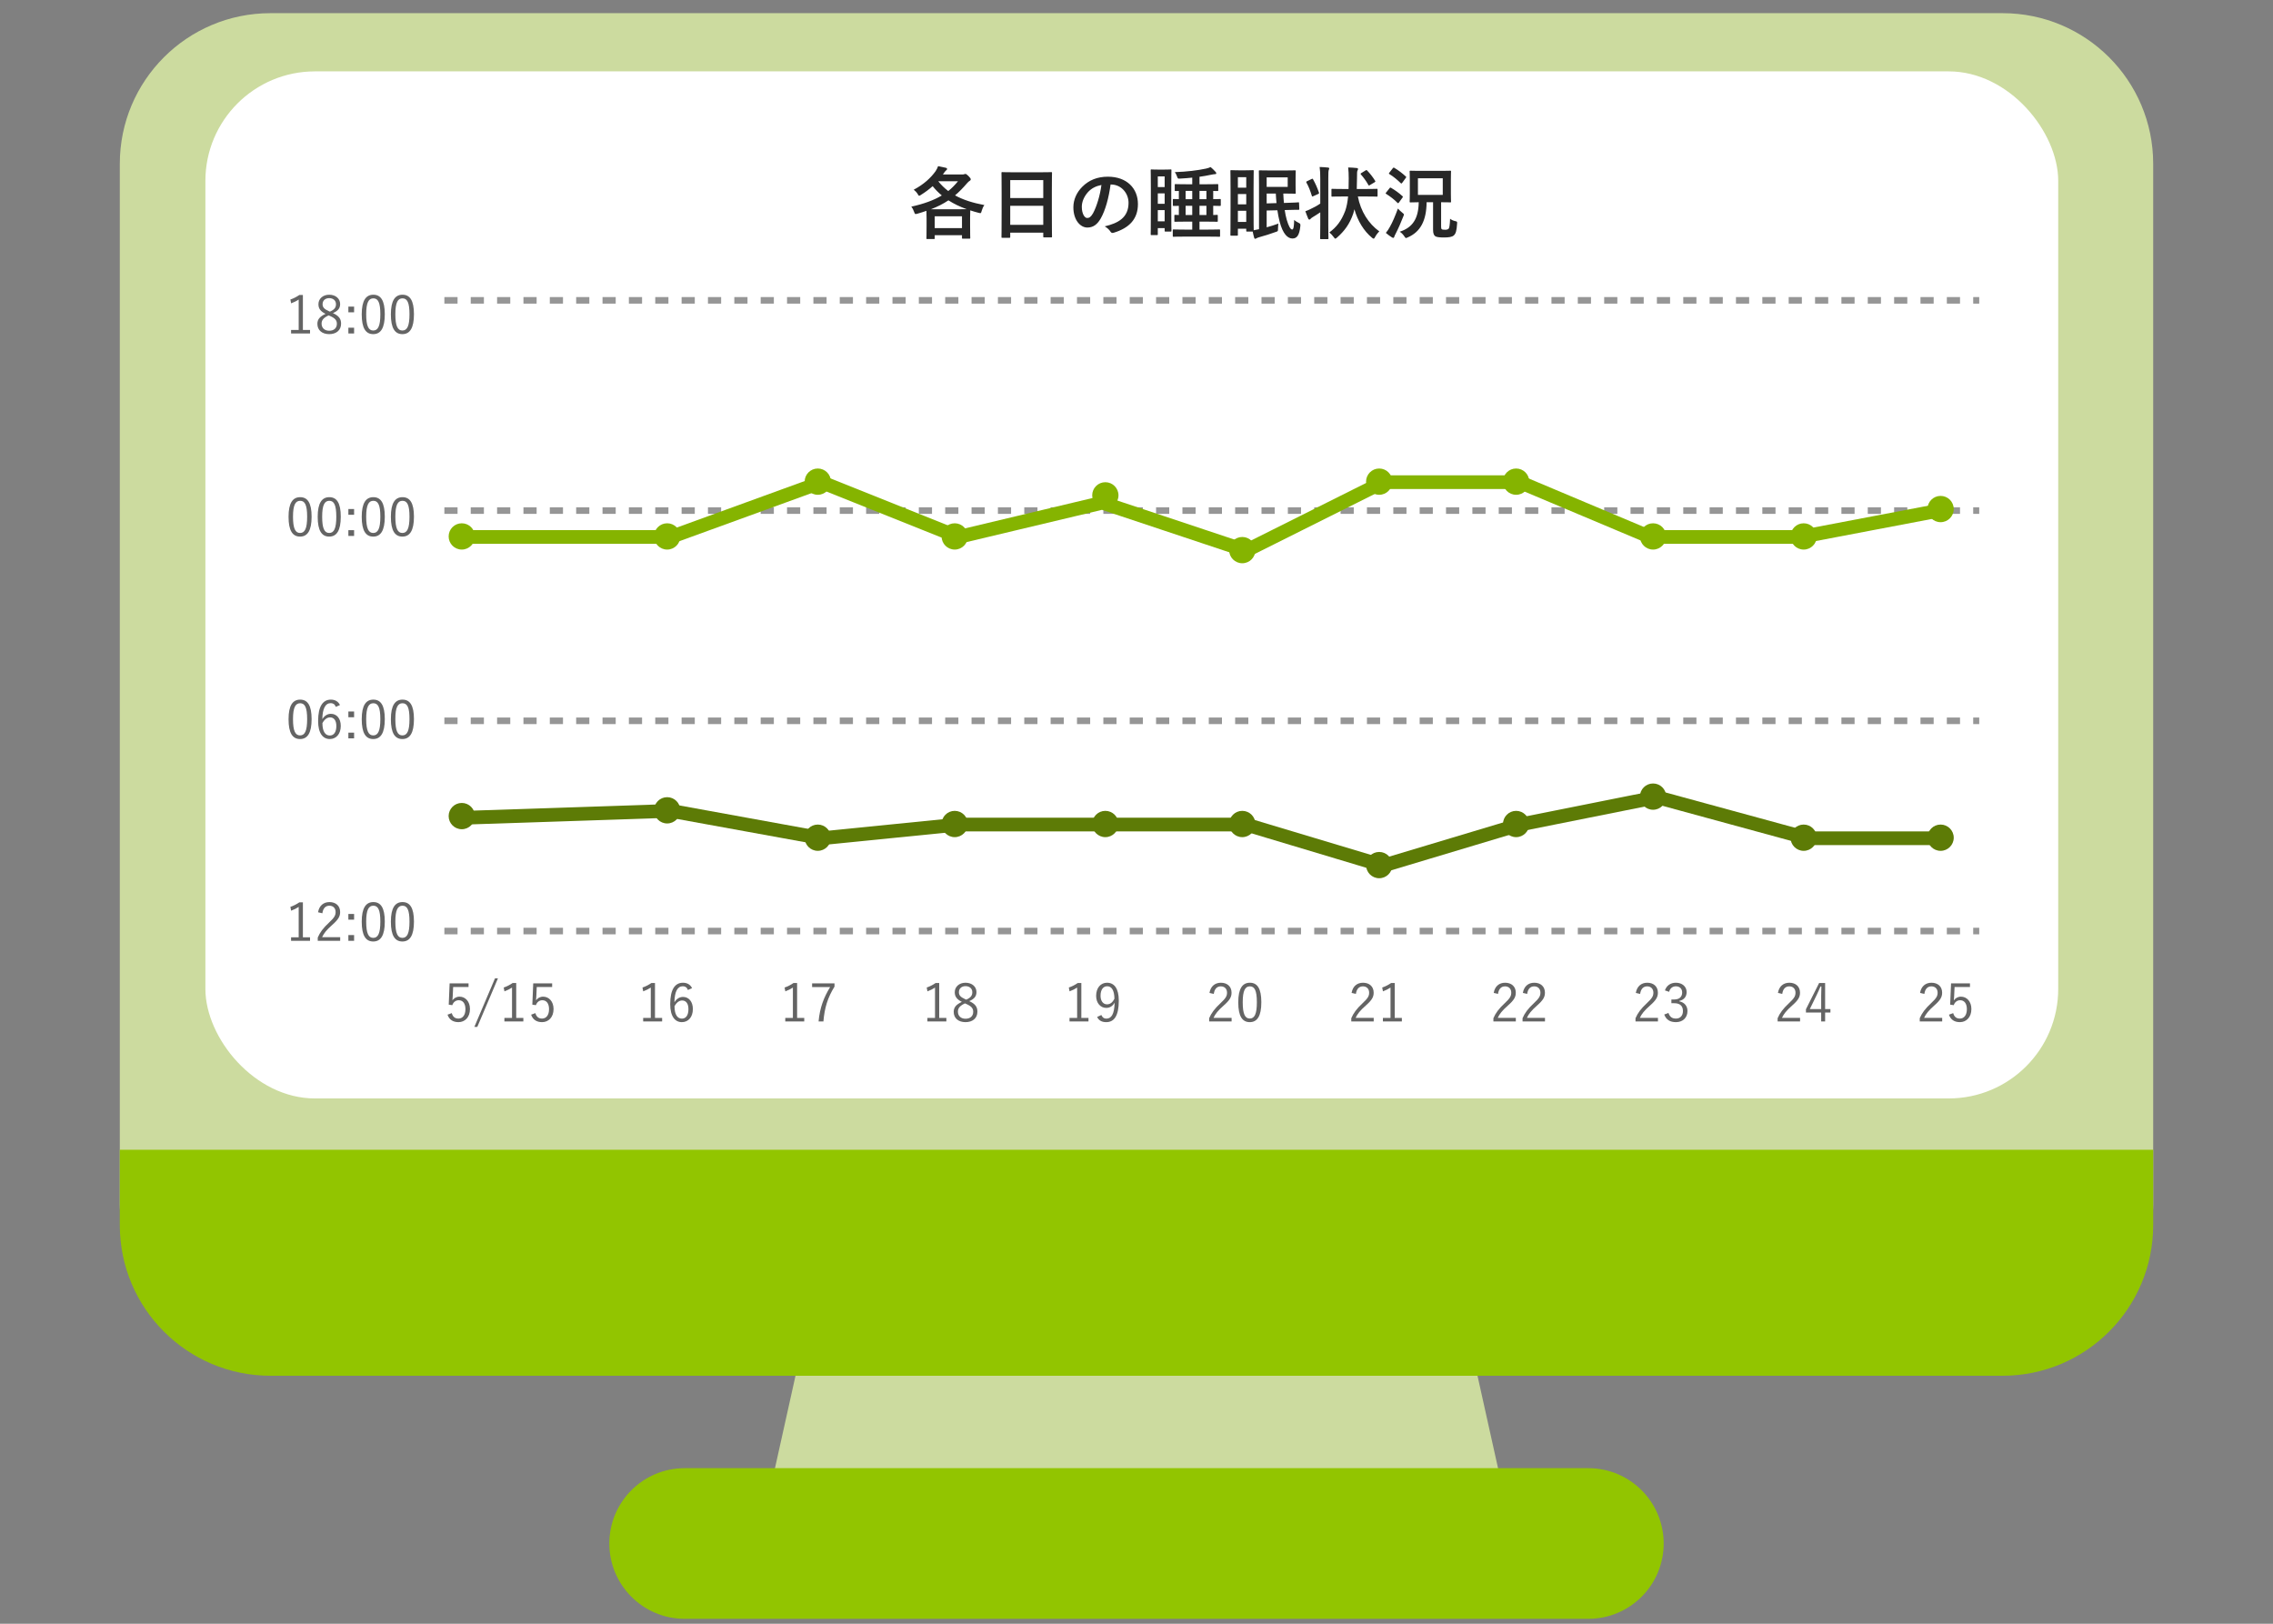 <svg width="238" height="170" viewBox="0 0 238 170" fill="none" xmlns="http://www.w3.org/2000/svg">
<rect x="0" y="0" width="238" height="170" fill="#808080" stroke="none"/>
<g clip-path="url(#clip0_316_1224)">
<path d="M158.428 161.599H79.572C79.572 161.047 79.651 160.456 79.769 159.904L87.655 124.419C88.444 120.791 91.637 118.229 95.343 118.229H142.657C146.363 118.229 149.556 120.791 150.345 124.419L158.231 159.904C158.349 160.456 158.428 161.047 158.428 161.599Z" fill="#CCDB9F"/>
<path d="M166.313 169.484H71.687C67.334 169.484 63.801 165.951 63.801 161.598C63.801 157.246 67.334 153.713 71.687 153.713H166.313C170.666 153.713 174.199 157.246 174.199 161.598C174.199 165.951 170.666 169.484 166.313 169.484Z" fill="#92C500"/>
<path d="M225.455 17.15V126.114C225.455 130.451 221.906 133.999 217.569 133.999H20.431C16.094 133.999 12.545 130.451 12.545 126.114V17.15C12.545 8.436 19.603 1.379 28.316 1.379H209.684C218.397 1.379 225.455 8.436 225.455 17.15Z" fill="#CCDB9F"/>
<path d="M225.455 120.379V128.264C225.455 136.974 218.393 144.036 209.684 144.036H28.316C19.607 144.036 12.545 136.974 12.545 128.264V120.379H225.455Z" fill="#92C500"/>
<rect x="21.506" y="7.473" width="194.005" height="107.53" rx="11.47" fill="white"/>
<path d="M98.729 18.268H100.76C100.859 18.268 100.916 18.26 100.966 18.235C101.007 18.218 101.04 18.21 101.082 18.21C101.156 18.21 101.214 18.243 101.395 18.416C101.585 18.606 101.643 18.697 101.643 18.771C101.643 18.862 101.593 18.895 101.519 18.945C101.453 18.986 101.379 19.036 101.263 19.176C100.834 19.679 100.429 20.092 100 20.455C100.834 20.918 101.841 21.239 103.071 21.471C102.939 21.644 102.856 21.85 102.79 22.073C102.716 22.337 102.716 22.346 102.46 22.279C102.155 22.205 101.866 22.114 101.593 22.024C101.585 22.114 101.577 22.346 101.577 22.783V23.518C101.577 24.648 101.593 24.855 101.593 24.896C101.593 24.979 101.585 24.987 101.502 24.987H100.817C100.735 24.987 100.727 24.979 100.727 24.896V24.624H97.871V24.937C97.871 25.02 97.862 25.028 97.78 25.028H97.095C97.012 25.028 97.004 25.02 97.004 24.937C97.004 24.888 97.02 24.673 97.02 23.542V22.907C97.02 22.436 97.012 22.197 97.004 22.073C96.715 22.172 96.401 22.279 96.071 22.37C95.815 22.436 95.807 22.445 95.716 22.189C95.642 21.974 95.543 21.784 95.419 21.636C96.765 21.338 97.788 20.959 98.614 20.463C98.267 20.175 97.945 19.853 97.656 19.49C97.301 19.811 96.888 20.117 96.426 20.406C96.335 20.463 96.286 20.497 96.245 20.497C96.195 20.497 96.162 20.439 96.079 20.299C95.972 20.125 95.824 19.977 95.675 19.861C96.74 19.3 97.466 18.615 97.97 17.913C98.094 17.715 98.168 17.566 98.226 17.393C98.539 17.451 98.803 17.509 99.034 17.566C99.133 17.591 99.167 17.641 99.167 17.69C99.167 17.756 99.125 17.789 99.067 17.839C99.018 17.88 98.969 17.921 98.845 18.095L98.729 18.268ZM97.871 22.643V23.881H100.727V22.643H97.871ZM97.475 21.908H100.405C100.793 21.908 101.048 21.908 101.222 21.9C100.504 21.644 99.876 21.338 99.307 20.975C98.77 21.338 98.176 21.636 97.475 21.908ZM100.306 18.978H98.242C98.556 19.374 98.902 19.704 99.29 20.001C99.67 19.696 100 19.358 100.306 18.978ZM105.687 24.896H104.953C104.87 24.896 104.862 24.888 104.862 24.805C104.862 24.747 104.878 24.26 104.878 21.867V20.274C104.878 18.672 104.862 18.169 104.862 18.119C104.862 18.029 104.87 18.02 104.953 18.02C105.01 18.02 105.291 18.037 106.092 18.037H108.923C109.724 18.037 110.012 18.02 110.062 18.02C110.144 18.02 110.153 18.029 110.153 18.119C110.153 18.169 110.136 18.672 110.136 20.026V21.858C110.136 24.227 110.153 24.714 110.153 24.764C110.153 24.846 110.144 24.855 110.062 24.855H109.327C109.245 24.855 109.237 24.846 109.237 24.764V24.36H105.778V24.805C105.778 24.888 105.77 24.896 105.687 24.896ZM105.778 23.542H109.237V21.545H105.778V23.542ZM105.778 18.854V20.736H109.237V18.854H105.778ZM116.319 19.316H116.286C116.096 20.719 115.749 22.007 115.254 22.874C114.899 23.493 114.47 23.823 113.851 23.823C113.124 23.823 112.39 23.047 112.39 21.702C112.39 20.909 112.728 20.15 113.322 19.556C114.016 18.862 114.891 18.499 116.005 18.499C117.986 18.499 119.15 19.721 119.15 21.363C119.15 22.898 118.283 23.864 116.607 24.368C116.434 24.417 116.36 24.384 116.252 24.219C116.162 24.079 115.988 23.889 115.675 23.699C117.07 23.369 118.167 22.791 118.167 21.231C118.167 20.249 117.425 19.316 116.319 19.316ZM115.328 19.366C114.75 19.481 114.288 19.712 113.917 20.117C113.52 20.563 113.273 21.116 113.273 21.644C113.273 22.403 113.578 22.824 113.834 22.824C114.049 22.824 114.23 22.717 114.453 22.321C114.816 21.652 115.188 20.463 115.328 19.366ZM126.529 24.772H124.011C123.211 24.772 122.93 24.789 122.889 24.789C122.806 24.789 122.798 24.78 122.798 24.698V24.112C122.798 24.029 122.806 24.021 122.889 24.021C122.93 24.021 123.211 24.038 124.011 24.038H124.837V23.204H124.152C123.376 23.204 123.103 23.22 123.054 23.22C122.971 23.22 122.963 23.212 122.963 23.138V22.593C122.963 22.502 122.971 22.494 123.054 22.494C123.079 22.494 123.194 22.502 123.434 22.511V21.553C123.079 21.553 122.922 21.561 122.897 21.561C122.814 21.561 122.806 21.553 122.806 21.479V20.926C122.806 20.843 122.814 20.835 122.897 20.835C122.922 20.835 123.079 20.843 123.434 20.852V19.993C123.227 19.993 123.12 20.001 123.095 20.001C123.013 20.001 123.004 19.993 123.004 19.91V19.366C123.004 19.283 123.013 19.275 123.095 19.275C123.145 19.275 123.417 19.291 124.193 19.291H124.837V18.598C124.449 18.639 124.036 18.672 123.582 18.697C123.326 18.714 123.326 18.714 123.235 18.45C123.178 18.285 123.103 18.144 123.013 18.02C124.275 17.979 125.406 17.839 126.289 17.649C126.479 17.608 126.636 17.55 126.752 17.492C126.95 17.641 127.148 17.855 127.272 17.987C127.321 18.037 127.354 18.086 127.354 18.152C127.354 18.21 127.313 18.235 127.181 18.235C127.082 18.235 126.95 18.276 126.818 18.293C126.405 18.384 126.009 18.45 125.596 18.507V19.291H126.372C127.148 19.291 127.42 19.275 127.47 19.275C127.552 19.275 127.561 19.283 127.561 19.366V19.91C127.561 19.993 127.552 20.001 127.47 20.001C127.437 20.001 127.313 19.993 127.032 19.993V20.852C127.503 20.852 127.684 20.835 127.726 20.835C127.816 20.835 127.825 20.843 127.825 20.926V21.479C127.825 21.553 127.816 21.561 127.726 21.561C127.684 21.561 127.503 21.553 127.032 21.545V22.511C127.28 22.502 127.387 22.494 127.42 22.494C127.503 22.494 127.511 22.502 127.511 22.593V23.138C127.511 23.212 127.503 23.22 127.42 23.22C127.371 23.22 127.107 23.204 126.322 23.204H125.596V24.038H126.529C127.329 24.038 127.61 24.021 127.66 24.021C127.742 24.021 127.75 24.029 127.75 24.112V24.698C127.75 24.78 127.742 24.789 127.66 24.789C127.61 24.789 127.329 24.772 126.529 24.772ZM126.322 22.511V21.545H125.596V22.511H126.322ZM124.143 22.511H124.837V21.545H124.143V22.511ZM125.596 20.852H126.322V19.985H125.596V20.852ZM124.837 19.985H124.143V20.852H124.837V19.985ZM121.23 23.881V24.516C121.23 24.607 121.221 24.615 121.139 24.615H120.578C120.495 24.615 120.487 24.607 120.487 24.516C120.487 24.467 120.503 23.98 120.503 21.578V19.985C120.503 18.384 120.487 17.88 120.487 17.831C120.487 17.748 120.495 17.74 120.578 17.74C120.635 17.74 120.776 17.756 121.263 17.756H121.898C122.369 17.756 122.509 17.74 122.567 17.74C122.649 17.74 122.658 17.748 122.658 17.831C122.658 17.88 122.641 18.334 122.641 19.663V21.429C122.641 23.658 122.658 24.104 122.658 24.153C122.658 24.236 122.649 24.244 122.567 24.244H122.039C121.956 24.244 121.948 24.236 121.948 24.153V23.881H121.23ZM121.23 23.171H121.948V21.999H121.23V23.171ZM121.948 18.466H121.23V19.589H121.948V18.466ZM121.23 21.338H121.948V20.249H121.23V21.338ZM132.629 22.04V23.798C133.017 23.699 133.413 23.567 133.858 23.41C133.834 23.551 133.825 23.724 133.817 23.939C133.817 24.211 133.817 24.211 133.578 24.285C132.95 24.516 132.513 24.648 131.836 24.838C131.696 24.88 131.622 24.913 131.564 24.945C131.523 24.97 131.481 25.003 131.432 25.003C131.382 25.003 131.349 24.979 131.324 24.904C131.267 24.714 131.209 24.475 131.168 24.244H130.582C130.499 24.244 130.491 24.236 130.491 24.153V23.947H129.616V24.582C129.616 24.665 129.608 24.673 129.525 24.673H128.922C128.84 24.673 128.832 24.665 128.832 24.582C128.832 24.524 128.848 24.046 128.848 21.66V20.067C128.848 18.474 128.832 17.963 128.832 17.913C128.832 17.822 128.84 17.814 128.922 17.814C128.98 17.814 129.145 17.831 129.665 17.831H130.441C130.961 17.831 131.126 17.814 131.176 17.814C131.267 17.814 131.275 17.822 131.275 17.913C131.275 17.963 131.258 18.425 131.258 19.745V21.512C131.258 23.402 131.267 23.947 131.275 24.104C131.44 24.079 131.613 24.046 131.828 23.996V19.366C131.828 18.45 131.811 17.979 131.811 17.921C131.811 17.839 131.82 17.831 131.902 17.831C131.96 17.831 132.307 17.847 133 17.847H134.577C135.237 17.847 135.534 17.831 135.584 17.831C135.666 17.831 135.674 17.839 135.674 17.921C135.674 17.971 135.658 18.194 135.658 18.656V19.465C135.658 19.935 135.674 20.15 135.674 20.191C135.674 20.274 135.666 20.282 135.584 20.282C135.534 20.282 135.237 20.265 134.577 20.265H134.37C134.387 20.612 134.403 20.934 134.436 21.248L134.931 21.231C135.608 21.215 135.856 21.19 135.938 21.182C136.021 21.173 136.021 21.19 136.021 21.272L136.046 21.867C136.046 21.949 136.037 21.966 135.947 21.966C135.864 21.966 135.625 21.957 134.94 21.982L134.519 21.991C134.577 22.362 134.643 22.709 134.733 23.014C134.931 23.683 135.121 24.029 135.303 24.029C135.443 24.029 135.493 23.699 135.509 23.022C135.633 23.146 135.823 23.253 136.004 23.344C136.153 23.419 136.178 23.451 136.153 23.699C136.054 24.632 135.798 24.97 135.328 24.97C134.841 24.97 134.329 24.516 133.99 23.212C133.891 22.849 133.817 22.445 133.751 22.015L132.629 22.04ZM134.832 19.564V18.573H132.629V19.564H134.832ZM129.616 23.237H130.491V22.065H129.616V23.237ZM133.586 20.265H132.629V21.297L133.66 21.264C133.627 20.951 133.603 20.612 133.586 20.265ZM130.491 18.549H129.616V19.646H130.491V18.549ZM129.616 21.396H130.491V20.315H129.616V21.396ZM141.155 20.571H140.627C139.826 20.571 139.554 20.587 139.504 20.587C139.422 20.587 139.413 20.579 139.413 20.497V19.861C139.413 19.779 139.422 19.77 139.504 19.77C139.554 19.77 139.826 19.787 140.627 19.787H141.205C141.213 19.448 141.221 19.085 141.221 18.689C141.221 18.185 141.205 17.913 141.163 17.533C141.469 17.542 141.774 17.558 142.063 17.591C142.154 17.599 142.195 17.641 142.195 17.69C142.195 17.765 142.17 17.806 142.137 17.863C142.096 17.946 142.088 18.07 142.088 18.681C142.088 19.052 142.079 19.424 142.063 19.787H143.037C143.829 19.787 144.11 19.77 144.16 19.77C144.234 19.77 144.242 19.779 144.242 19.861V20.497C144.242 20.579 144.234 20.587 144.16 20.587C144.11 20.587 143.829 20.571 143.037 20.571H142.179C142.476 22.131 143.293 23.41 144.424 24.227C144.259 24.384 144.093 24.599 143.978 24.822C143.92 24.929 143.879 24.987 143.829 24.987C143.788 24.987 143.739 24.954 143.656 24.888C142.806 24.186 142.162 23.138 141.815 21.908C141.782 22.073 141.733 22.23 141.692 22.37C141.32 23.46 140.767 24.194 139.999 24.871C139.909 24.945 139.859 24.987 139.818 24.987C139.768 24.987 139.735 24.937 139.661 24.838C139.521 24.64 139.347 24.459 139.191 24.335C139.933 23.79 140.453 23.138 140.858 22.065C141.006 21.644 141.097 21.157 141.155 20.571ZM138.241 21.314V18.73C138.241 18.144 138.233 17.888 138.175 17.484C138.497 17.492 138.761 17.509 139.05 17.542C139.133 17.55 139.182 17.583 139.182 17.624C139.182 17.682 139.158 17.731 139.133 17.789C139.092 17.896 139.083 18.103 139.083 18.705V23.493C139.083 24.434 139.1 24.904 139.1 24.945C139.1 25.028 139.092 25.036 139.009 25.036H138.324C138.233 25.036 138.225 25.028 138.225 24.945C138.225 24.896 138.241 24.434 138.241 23.501V22.23C137.969 22.42 137.705 22.577 137.441 22.742C137.325 22.808 137.259 22.874 137.226 22.915C137.193 22.956 137.152 22.989 137.111 22.989C137.069 22.989 137.011 22.965 136.987 22.907C136.888 22.676 136.772 22.378 136.681 22.114C136.855 22.057 137.003 21.991 137.144 21.924C137.589 21.718 137.919 21.537 138.241 21.314ZM136.863 18.97L137.342 18.738C137.432 18.697 137.449 18.705 137.49 18.78C137.738 19.217 137.919 19.638 138.101 20.15C138.134 20.232 138.118 20.265 138.01 20.315L137.515 20.538C137.408 20.587 137.383 20.587 137.358 20.497C137.201 19.993 137.036 19.547 136.797 19.126C136.756 19.044 136.764 19.019 136.863 18.97ZM142.55 18.111L142.979 17.847C143.029 17.814 143.053 17.806 143.078 17.806C143.103 17.806 143.128 17.831 143.161 17.863C143.433 18.144 143.739 18.524 143.986 18.928C144.027 19.003 144.027 19.019 143.928 19.085L143.441 19.374C143.4 19.407 143.367 19.424 143.342 19.424C143.318 19.424 143.301 19.407 143.276 19.358C143.037 18.936 142.781 18.59 142.5 18.268C142.443 18.202 142.451 18.169 142.55 18.111ZM150.053 21.173H149.376C149.36 23.105 148.724 24.277 147.42 24.846C147.313 24.888 147.263 24.921 147.222 24.921C147.164 24.921 147.131 24.871 147.048 24.747C146.916 24.549 146.743 24.368 146.561 24.26C147.915 23.823 148.526 22.89 148.551 21.173C147.965 21.182 147.742 21.19 147.692 21.19C147.61 21.19 147.601 21.182 147.601 21.091C147.601 21.041 147.618 20.81 147.618 20.265V18.796C147.618 18.26 147.601 18.02 147.601 17.963C147.601 17.88 147.61 17.872 147.692 17.872C147.75 17.872 148.014 17.888 148.774 17.888H150.779C151.53 17.888 151.795 17.872 151.844 17.872C151.927 17.872 151.935 17.88 151.935 17.963C151.935 18.012 151.918 18.26 151.918 18.796V20.265C151.918 20.81 151.935 21.041 151.935 21.091C151.935 21.182 151.927 21.19 151.844 21.19C151.795 21.19 151.547 21.173 150.895 21.173V23.724C150.895 23.905 150.911 23.955 150.977 24.005C151.019 24.038 151.118 24.054 151.341 24.054C151.506 24.054 151.638 24.005 151.687 23.939C151.753 23.856 151.811 23.6 151.836 22.898C151.968 23.014 152.149 23.097 152.356 23.146C152.57 23.196 152.587 23.196 152.57 23.402C152.521 24.186 152.43 24.459 152.224 24.648C152.042 24.813 151.687 24.863 151.192 24.863C150.829 24.863 150.433 24.838 150.292 24.739C150.144 24.632 150.053 24.467 150.053 24.038V21.173ZM151.068 20.406V18.664H148.468V20.406H151.068ZM145.109 24.384C145.282 24.17 145.389 24.013 145.538 23.74C145.802 23.278 146.074 22.643 146.372 21.834C146.487 21.966 146.66 22.131 146.817 22.255C146.949 22.362 146.999 22.403 146.999 22.469C146.999 22.511 146.974 22.56 146.941 22.651C146.694 23.295 146.413 23.93 146.132 24.475C146.058 24.607 146.008 24.714 145.992 24.789C145.975 24.855 145.942 24.904 145.885 24.904C145.843 24.904 145.802 24.888 145.736 24.846C145.538 24.723 145.34 24.582 145.109 24.384ZM145.48 18.07L145.835 17.616C145.901 17.533 145.934 17.533 146 17.575C146.421 17.822 146.817 18.128 147.197 18.474C147.255 18.524 147.263 18.532 147.189 18.639L146.826 19.135C146.768 19.217 146.735 19.234 146.669 19.176C146.306 18.821 145.893 18.474 145.48 18.227C145.406 18.177 145.414 18.161 145.48 18.07ZM145.142 20.15L145.497 19.704C145.554 19.63 145.571 19.622 145.653 19.663C146.058 19.902 146.462 20.183 146.85 20.538C146.916 20.596 146.908 20.612 146.842 20.703L146.487 21.19C146.413 21.289 146.388 21.297 146.322 21.231C145.967 20.868 145.554 20.563 145.142 20.299C145.067 20.257 145.076 20.232 145.142 20.15Z" fill="#272727"/>
<path d="M49.06 102.954V103.334H47.448L47.404 104.286C47.398 104.429 47.382 104.605 47.371 104.743C47.519 104.506 47.8 104.347 48.114 104.347C48.73 104.347 49.209 104.858 49.209 105.64C49.209 106.504 48.68 107.015 48.004 107.015C47.437 107.015 47.035 106.757 46.859 106.234L47.305 106.069C47.409 106.46 47.646 106.641 47.998 106.641C48.444 106.641 48.735 106.278 48.735 105.656C48.735 105.062 48.466 104.721 48.037 104.721C47.728 104.721 47.47 104.908 47.36 105.238L46.986 105.183L47.079 102.954H49.06ZM52.14 102.426L49.977 107.511H49.669L51.832 102.426H52.14ZM54.052 102.916V106.575H54.8V106.944H52.814V106.575H53.612V103.395C53.402 103.538 53.127 103.675 52.819 103.791L52.742 103.389C53.078 103.279 53.397 103.109 53.678 102.916H54.052ZM57.814 102.954V103.334H56.202L56.158 104.286C56.152 104.429 56.136 104.605 56.125 104.743C56.273 104.506 56.554 104.347 56.867 104.347C57.484 104.347 57.962 104.858 57.962 105.64C57.962 106.504 57.434 107.015 56.757 107.015C56.191 107.015 55.789 106.757 55.613 106.234L56.059 106.069C56.163 106.46 56.4 106.641 56.752 106.641C57.198 106.641 57.489 106.278 57.489 105.656C57.489 105.062 57.22 104.721 56.79 104.721C56.482 104.721 56.224 104.908 56.114 105.238L55.739 105.183L55.833 102.954H57.814Z" fill="#646464"/>
<path d="M68.582 102.916V106.575H69.33V106.944H67.344V106.575H68.142V103.395C67.933 103.538 67.657 103.675 67.349 103.791L67.272 103.389C67.608 103.279 67.927 103.109 68.208 102.916H68.582ZM72.465 103.455L72.03 103.648C71.931 103.373 71.739 103.257 71.502 103.257C70.93 103.257 70.638 103.824 70.616 104.935C70.847 104.556 71.172 104.374 71.519 104.374C72.118 104.374 72.548 104.864 72.548 105.64C72.548 106.493 72.063 107.015 71.397 107.015C70.688 107.015 70.176 106.427 70.176 105.134C70.176 103.56 70.693 102.888 71.513 102.888C71.975 102.888 72.294 103.103 72.465 103.455ZM70.627 105.348C70.627 106.251 70.946 106.647 71.397 106.647C71.821 106.647 72.085 106.3 72.085 105.651C72.085 105.078 71.838 104.748 71.43 104.748C71.128 104.748 70.853 104.935 70.627 105.348Z" fill="#646464"/>
<path d="M83.463 102.916V106.575H84.211V106.944H82.224V106.575H83.022V103.395C82.813 103.538 82.538 103.675 82.23 103.791L82.153 103.389C82.489 103.279 82.808 103.109 83.088 102.916H83.463ZM87.379 102.954V103.296C86.685 104.413 86.333 105.491 86.218 106.944H85.711C85.843 105.502 86.251 104.44 86.922 103.34H85.034V102.954H87.379Z" fill="#646464"/>
<path d="M98.343 102.916V106.575H99.092V106.944H97.105V106.575H97.903V103.395C97.694 103.538 97.419 103.675 97.111 103.791L97.034 103.389C97.369 103.279 97.689 103.109 97.969 102.916H98.343ZM101.489 104.814C102.127 105.106 102.342 105.425 102.342 105.92C102.342 106.603 101.841 107.015 101.098 107.015C100.361 107.015 99.86 106.614 99.86 105.937C99.86 105.464 100.119 105.172 100.713 104.891C100.169 104.622 99.97 104.319 99.97 103.879C99.97 103.318 100.427 102.888 101.098 102.888C101.77 102.888 102.243 103.296 102.243 103.862C102.243 104.303 102.028 104.578 101.489 104.814ZM101.06 104.611L101.17 104.66C101.665 104.446 101.808 104.215 101.808 103.873C101.808 103.499 101.517 103.246 101.098 103.246C100.686 103.246 100.405 103.494 100.405 103.879C100.405 104.187 100.554 104.385 101.06 104.611ZM101.153 105.101L101.038 105.051C100.51 105.299 100.301 105.546 100.301 105.915C100.301 106.361 100.609 106.658 101.098 106.658C101.605 106.658 101.902 106.377 101.902 105.931C101.902 105.579 101.731 105.348 101.153 105.101Z" fill="#646464"/>
<path d="M113.224 102.916V106.575H113.972V106.944H111.986V106.575H112.784V103.395C112.575 103.538 112.299 103.675 111.991 103.791L111.914 103.389C112.25 103.279 112.569 103.109 112.85 102.916H113.224ZM114.879 106.471L115.319 106.267C115.429 106.526 115.599 106.647 115.831 106.647C116.364 106.647 116.678 106.207 116.711 104.968C116.507 105.343 116.205 105.524 115.831 105.524C115.236 105.524 114.774 105.029 114.774 104.259C114.774 103.428 115.247 102.888 115.913 102.888C116.656 102.888 117.146 103.466 117.146 104.765C117.146 106.355 116.661 107.015 115.831 107.015C115.368 107.015 115.049 106.839 114.879 106.471ZM116.689 104.556C116.678 103.719 116.419 103.257 115.93 103.257C115.495 103.257 115.236 103.637 115.236 104.253C115.236 104.814 115.517 105.15 115.908 105.15C116.238 105.15 116.491 104.963 116.689 104.556Z" fill="#646464"/>
<path d="M127.092 104.06L126.641 103.956C126.757 103.257 127.219 102.888 127.835 102.888C128.49 102.888 128.952 103.274 128.952 103.928C128.952 104.369 128.787 104.699 128.121 105.282C127.527 105.805 127.246 106.163 127.065 106.564H128.958V106.944H126.608V106.603C126.834 106.069 127.186 105.596 127.786 105.04C128.352 104.512 128.479 104.281 128.479 103.928C128.479 103.521 128.215 103.268 127.83 103.268C127.428 103.268 127.164 103.532 127.092 104.06ZM130.871 102.888C131.641 102.888 132.071 103.477 132.071 104.93C132.071 106.388 131.641 107.015 130.86 107.015C130.079 107.015 129.655 106.399 129.655 104.941C129.655 103.488 130.101 102.888 130.871 102.888ZM130.871 103.268C130.381 103.268 130.123 103.697 130.123 104.935C130.123 106.168 130.365 106.636 130.86 106.636C131.361 106.636 131.603 106.168 131.603 104.935C131.603 103.703 131.366 103.268 130.871 103.268Z" fill="#646464"/>
<path d="M141.973 104.06L141.522 103.956C141.637 103.257 142.099 102.888 142.716 102.888C143.371 102.888 143.833 103.274 143.833 103.928C143.833 104.369 143.668 104.699 143.002 105.282C142.408 105.805 142.127 106.163 141.945 106.564H143.838V106.944H141.489V106.603C141.714 106.069 142.066 105.596 142.666 105.04C143.233 104.512 143.36 104.281 143.36 103.928C143.36 103.521 143.095 103.268 142.71 103.268C142.309 103.268 142.044 103.532 141.973 104.06ZM146.038 102.916V106.575H146.786V106.944H144.8V106.575H145.597V103.395C145.388 103.538 145.113 103.675 144.805 103.791L144.728 103.389C145.064 103.279 145.383 103.109 145.664 102.916H146.038Z" fill="#646464"/>
<path d="M156.854 104.06L156.403 103.956C156.518 103.257 156.98 102.888 157.597 102.888C158.251 102.888 158.714 103.274 158.714 103.928C158.714 104.369 158.549 104.699 157.883 105.282C157.288 105.805 157.008 106.163 156.826 106.564H158.719V106.944H156.37V106.603C156.595 106.069 156.947 105.596 157.547 105.04C158.114 104.512 158.24 104.281 158.24 103.928C158.24 103.521 157.976 103.268 157.591 103.268C157.189 103.268 156.925 103.532 156.854 104.06ZM159.906 104.06L159.455 103.956C159.57 103.257 160.033 102.888 160.649 102.888C161.304 102.888 161.766 103.274 161.766 103.928C161.766 104.369 161.601 104.699 160.935 105.282C160.341 105.805 160.06 106.163 159.879 106.564H161.771V106.944H159.422V106.603C159.647 106.069 160 105.596 160.599 105.04C161.166 104.512 161.293 104.281 161.293 103.928C161.293 103.521 161.029 103.268 160.643 103.268C160.242 103.268 159.978 103.532 159.906 104.06Z" fill="#646464"/>
<path d="M171.734 104.06L171.283 103.956C171.399 103.257 171.861 102.888 172.477 102.888C173.132 102.888 173.594 103.274 173.594 103.928C173.594 104.369 173.429 104.699 172.763 105.282C172.169 105.805 171.888 106.163 171.707 106.564H173.6V106.944H171.25V106.603C171.476 106.069 171.828 105.596 172.428 105.04C172.995 104.512 173.121 104.281 173.121 103.928C173.121 103.521 172.857 103.268 172.472 103.268C172.07 103.268 171.806 103.532 171.734 104.06ZM174.77 103.84L174.33 103.692C174.506 103.169 174.935 102.888 175.48 102.888C176.135 102.888 176.603 103.29 176.603 103.868C176.603 104.352 176.316 104.693 175.843 104.787V104.836C176.371 104.946 176.691 105.321 176.691 105.849C176.691 106.553 176.201 107.015 175.486 107.015C174.869 107.015 174.468 106.773 174.258 106.218L174.699 106.052C174.847 106.476 175.089 106.641 175.486 106.641C175.926 106.641 176.217 106.339 176.217 105.854C176.217 105.337 175.926 105.034 175.315 105.034H175.007V104.644H175.282C175.849 104.644 176.135 104.363 176.135 103.906C176.135 103.494 175.854 103.263 175.475 103.263C175.15 103.263 174.869 103.45 174.77 103.84Z" fill="#646464"/>
<path d="M186.615 104.06L186.164 103.956C186.28 103.257 186.742 102.888 187.358 102.888C188.013 102.888 188.475 103.274 188.475 103.928C188.475 104.369 188.31 104.699 187.644 105.282C187.05 105.805 186.769 106.163 186.588 106.564H188.481V106.944H186.131V106.603C186.357 106.069 186.709 105.596 187.309 105.04C187.875 104.512 188.002 104.281 188.002 103.928C188.002 103.521 187.738 103.268 187.353 103.268C186.951 103.268 186.687 103.532 186.615 104.06ZM191.104 102.916V105.645H191.66V106.008H191.104V106.944H190.691V106.008H189.095V105.667L190.476 102.916H191.104ZM190.691 105.645V104.248C190.691 103.928 190.702 103.637 190.713 103.279H190.62C190.487 103.582 190.372 103.862 190.234 104.143L189.502 105.645H190.691Z" fill="#646464"/>
<path d="M201.496 104.06L201.045 103.956C201.16 103.257 201.623 102.888 202.239 102.888C202.894 102.888 203.356 103.274 203.356 103.928C203.356 104.369 203.191 104.699 202.525 105.282C201.931 105.805 201.65 106.163 201.469 106.564H203.362V106.944H201.012V106.603C201.237 106.069 201.59 105.596 202.189 105.04C202.756 104.512 202.883 104.281 202.883 103.928C202.883 103.521 202.619 103.268 202.233 103.268C201.832 103.268 201.568 103.532 201.496 104.06ZM206.271 102.954V103.334H204.658L204.614 104.286C204.609 104.429 204.592 104.605 204.581 104.743C204.73 104.506 205.011 104.347 205.324 104.347C205.941 104.347 206.419 104.858 206.419 105.64C206.419 106.504 205.891 107.015 205.214 107.015C204.647 107.015 204.246 106.757 204.07 106.234L204.515 106.069C204.62 106.46 204.857 106.641 205.209 106.641C205.654 106.641 205.946 106.278 205.946 105.656C205.946 105.062 205.676 104.721 205.247 104.721C204.939 104.721 204.68 104.908 204.57 105.238L204.196 105.183L204.29 102.954H206.271Z" fill="#646464"/>
<path d="M31.715 30.884V34.543H32.463V34.912H30.477V34.543H31.275V31.362C31.066 31.506 30.791 31.643 30.482 31.759L30.405 31.357C30.741 31.247 31.06 31.076 31.341 30.884H31.715ZM34.861 32.782C35.499 33.074 35.714 33.393 35.714 33.888C35.714 34.571 35.213 34.983 34.47 34.983C33.733 34.983 33.232 34.581 33.232 33.905C33.232 33.431 33.491 33.14 34.085 32.859C33.54 32.59 33.342 32.287 33.342 31.847C33.342 31.285 33.799 30.856 34.47 30.856C35.141 30.856 35.615 31.263 35.615 31.83C35.615 32.27 35.4 32.545 34.861 32.782ZM34.432 32.578L34.542 32.628C35.037 32.413 35.18 32.182 35.18 31.841C35.18 31.467 34.888 31.214 34.47 31.214C34.057 31.214 33.777 31.462 33.777 31.847C33.777 32.155 33.925 32.353 34.432 32.578ZM34.525 33.068L34.41 33.019C33.881 33.266 33.672 33.514 33.672 33.883C33.672 34.328 33.98 34.626 34.47 34.626C34.976 34.626 35.273 34.345 35.273 33.899C35.273 33.547 35.103 33.316 34.525 33.068ZM37.077 32.1V32.7H36.477V32.1H37.077ZM37.077 34.312V34.912H36.477V34.312H37.077ZM39.092 30.856C39.862 30.856 40.291 31.445 40.291 32.898C40.291 34.356 39.862 34.983 39.081 34.983C38.299 34.983 37.876 34.367 37.876 32.909C37.876 31.456 38.321 30.856 39.092 30.856ZM39.092 31.236C38.602 31.236 38.343 31.665 38.343 32.903C38.343 34.136 38.586 34.603 39.081 34.603C39.581 34.603 39.824 34.136 39.824 32.903C39.824 31.671 39.587 31.236 39.092 31.236ZM42.144 30.856C42.914 30.856 43.344 31.445 43.344 32.898C43.344 34.356 42.914 34.983 42.133 34.983C41.352 34.983 40.928 34.367 40.928 32.909C40.928 31.456 41.374 30.856 42.144 30.856ZM42.144 31.236C41.654 31.236 41.396 31.665 41.396 32.903C41.396 34.136 41.638 34.603 42.133 34.603C42.634 34.603 42.876 34.136 42.876 32.903C42.876 31.671 42.639 31.236 42.144 31.236Z" fill="#646464"/>
<path d="M31.429 52.053C32.199 52.053 32.628 52.641 32.628 54.094C32.628 55.552 32.199 56.179 31.418 56.179C30.636 56.179 30.213 55.563 30.213 54.105C30.213 52.652 30.659 52.053 31.429 52.053ZM31.429 52.432C30.939 52.432 30.68 52.861 30.68 54.099C30.68 55.332 30.923 55.8 31.418 55.8C31.919 55.8 32.161 55.332 32.161 54.099C32.161 52.867 31.924 52.432 31.429 52.432ZM34.481 52.053C35.252 52.053 35.681 52.641 35.681 54.094C35.681 55.552 35.252 56.179 34.47 56.179C33.689 56.179 33.265 55.563 33.265 54.105C33.265 52.652 33.711 52.053 34.481 52.053ZM34.481 52.432C33.991 52.432 33.733 52.861 33.733 54.099C33.733 55.332 33.975 55.8 34.47 55.8C34.971 55.8 35.213 55.332 35.213 54.099C35.213 52.867 34.976 52.432 34.481 52.432ZM37.077 53.296V53.896H36.477V53.296H37.077ZM37.077 55.508V56.108H36.477V55.508H37.077ZM39.092 52.053C39.862 52.053 40.291 52.641 40.291 54.094C40.291 55.552 39.862 56.179 39.081 56.179C38.299 56.179 37.876 55.563 37.876 54.105C37.876 52.652 38.321 52.053 39.092 52.053ZM39.092 52.432C38.602 52.432 38.343 52.861 38.343 54.099C38.343 55.332 38.586 55.8 39.081 55.8C39.581 55.8 39.824 55.332 39.824 54.099C39.824 52.867 39.587 52.432 39.092 52.432ZM42.144 52.053C42.914 52.053 43.344 52.641 43.344 54.094C43.344 55.552 42.914 56.179 42.133 56.179C41.352 56.179 40.928 55.563 40.928 54.105C40.928 52.652 41.374 52.053 42.144 52.053ZM42.144 52.432C41.654 52.432 41.396 52.861 41.396 54.099C41.396 55.332 41.638 55.8 42.133 55.8C42.634 55.8 42.876 55.332 42.876 54.099C42.876 52.867 42.639 52.432 42.144 52.432Z" fill="#646464"/>
<path d="M31.429 73.248C32.199 73.248 32.628 73.837 32.628 75.289C32.628 76.748 32.199 77.375 31.418 77.375C30.636 77.375 30.213 76.758 30.213 75.3C30.213 73.848 30.659 73.248 31.429 73.248ZM31.429 73.627C30.939 73.627 30.68 74.057 30.68 75.295C30.68 76.527 30.923 76.995 31.418 76.995C31.919 76.995 32.161 76.527 32.161 75.295C32.161 74.062 31.924 73.627 31.429 73.627ZM35.598 73.815L35.163 74.007C35.064 73.732 34.872 73.617 34.635 73.617C34.063 73.617 33.771 74.183 33.749 75.295C33.98 74.915 34.305 74.734 34.652 74.734C35.252 74.734 35.681 75.223 35.681 75.999C35.681 76.852 35.197 77.375 34.531 77.375C33.821 77.375 33.309 76.786 33.309 75.493C33.309 73.919 33.826 73.248 34.646 73.248C35.108 73.248 35.428 73.462 35.598 73.815ZM33.76 75.707C33.76 76.61 34.079 77.006 34.531 77.006C34.954 77.006 35.218 76.659 35.218 76.01C35.218 75.438 34.971 75.108 34.564 75.108C34.261 75.108 33.986 75.295 33.76 75.707ZM37.077 74.491V75.091H36.477V74.491H37.077ZM37.077 76.704V77.303H36.477V76.704H37.077ZM39.092 73.248C39.862 73.248 40.291 73.837 40.291 75.289C40.291 76.748 39.862 77.375 39.081 77.375C38.299 77.375 37.876 76.758 37.876 75.3C37.876 73.848 38.321 73.248 39.092 73.248ZM39.092 73.627C38.602 73.627 38.343 74.057 38.343 75.295C38.343 76.527 38.586 76.995 39.081 76.995C39.581 76.995 39.824 76.527 39.824 75.295C39.824 74.062 39.587 73.627 39.092 73.627ZM42.144 73.248C42.914 73.248 43.344 73.837 43.344 75.289C43.344 76.748 42.914 77.375 42.133 77.375C41.352 77.375 40.928 76.758 40.928 75.3C40.928 73.848 41.374 73.248 42.144 73.248ZM42.144 73.627C41.654 73.627 41.396 74.057 41.396 75.295C41.396 76.527 41.638 76.995 42.133 76.995C42.634 76.995 42.876 76.527 42.876 75.295C42.876 74.062 42.639 73.627 42.144 73.627Z" fill="#646464"/>
<path d="M31.715 94.472V98.131H32.463V98.5H30.477V98.131H31.275V94.95C31.066 95.093 30.791 95.231 30.482 95.347L30.405 94.945C30.741 94.835 31.06 94.664 31.341 94.472H31.715ZM33.755 95.616L33.303 95.512C33.419 94.813 33.881 94.444 34.498 94.444C35.153 94.444 35.615 94.829 35.615 95.484C35.615 95.924 35.45 96.254 34.784 96.838C34.19 97.361 33.909 97.718 33.727 98.12H35.62V98.5H33.27V98.158C33.496 97.625 33.848 97.151 34.448 96.596C35.015 96.067 35.141 95.836 35.141 95.484C35.141 95.077 34.877 94.824 34.492 94.824C34.09 94.824 33.826 95.088 33.755 95.616ZM37.077 95.688V96.287H36.477V95.688H37.077ZM37.077 97.9V98.5H36.477V97.9H37.077ZM39.092 94.444C39.862 94.444 40.291 95.033 40.291 96.486C40.291 97.944 39.862 98.571 39.081 98.571C38.299 98.571 37.876 97.955 37.876 96.497C37.876 95.044 38.321 94.444 39.092 94.444ZM39.092 94.824C38.602 94.824 38.343 95.253 38.343 96.491C38.343 97.724 38.586 98.191 39.081 98.191C39.581 98.191 39.824 97.724 39.824 96.491C39.824 95.258 39.587 94.824 39.092 94.824ZM42.144 94.444C42.914 94.444 43.344 95.033 43.344 96.486C43.344 97.944 42.914 98.571 42.133 98.571C41.352 98.571 40.928 97.955 40.928 96.497C40.928 95.044 41.374 94.444 42.144 94.444ZM42.144 94.824C41.654 94.824 41.396 95.253 41.396 96.491C41.396 97.724 41.638 98.191 42.133 98.191C42.634 98.191 42.876 97.724 42.876 96.491C42.876 95.258 42.639 94.824 42.144 94.824Z" fill="#646464"/>
<line x1="46.529" y1="31.445" x2="207.24" y2="31.445" stroke="#969696" stroke-width="0.688" stroke-dasharray="1.38 1.38"/>
<line x1="46.529" y1="53.456" x2="207.24" y2="53.456" stroke="#969696" stroke-width="0.688" stroke-dasharray="1.38 1.38"/>
<line x1="46.529" y1="75.467" x2="207.24" y2="75.467" stroke="#969696" stroke-width="0.688" stroke-dasharray="1.38 1.38"/>
<line x1="46.529" y1="97.477" x2="207.24" y2="97.477" stroke="#969696" stroke-width="0.688" stroke-dasharray="1.38 1.38"/>
<circle cx="48.352" cy="85.441" r="1.376" fill="#5D7B06"/>
<circle cx="48.352" cy="56.162" r="1.376" fill="#85B400"/>
<circle cx="69.858" cy="84.837" r="1.376" fill="#5D7B06"/>
<circle cx="69.858" cy="56.162" r="1.376" fill="#85B400"/>
<circle cx="99.966" cy="86.27" r="1.376" fill="#5D7B06"/>
<circle cx="115.737" cy="86.27" r="1.376" fill="#5D7B06"/>
<circle cx="99.966" cy="56.162" r="1.376" fill="#85B400"/>
<circle cx="130.075" cy="86.27" r="1.376" fill="#5D7B06"/>
<circle cx="130.075" cy="57.595" r="1.376" fill="#85B400"/>
<circle cx="115.737" cy="51.861" r="1.376" fill="#85B400"/>
<circle cx="144.412" cy="90.572" r="1.376" fill="#5D7B06"/>
<circle cx="144.412" cy="50.427" r="1.376" fill="#85B400"/>
<circle cx="173.087" cy="83.403" r="1.376" fill="#5D7B06"/>
<circle cx="173.087" cy="56.162" r="1.376" fill="#85B400"/>
<circle cx="188.858" cy="56.162" r="1.376" fill="#85B400"/>
<circle cx="188.858" cy="87.704" r="1.376" fill="#5D7B06"/>
<circle cx="203.195" cy="87.704" r="1.376" fill="#5D7B06"/>
<circle cx="203.195" cy="53.295" r="1.376" fill="#85B400"/>
<circle cx="158.749" cy="86.27" r="1.376" fill="#5D7B06"/>
<circle cx="158.749" cy="50.427" r="1.376" fill="#85B400"/>
<circle cx="85.629" cy="87.704" r="1.376" fill="#5D7B06"/>
<circle cx="85.629" cy="50.427" r="1.376" fill="#85B400"/>
<path d="M48.747 85.612L70.253 84.895L86.024 87.762L100.362 86.328H116.133H130.47L144.807 90.63L159.145 86.328L173.482 83.461L189.253 87.762H203.59" stroke="#5D7B06" stroke-width="1.434"/>
<path d="M48.747 56.219H70.253L86.024 50.484L100.362 56.219L115.416 52.635L130.47 57.653L144.807 50.484H159.145L172.765 56.219H188.536L203.59 53.352" stroke="#85B400" stroke-width="1.434"/>
</g>
<defs>
<clipPath id="clip0_316_1224">
<rect width="238" height="169.181" fill="white" transform="translate(0 0.304)"/>
</clipPath>
</defs>
</svg>
